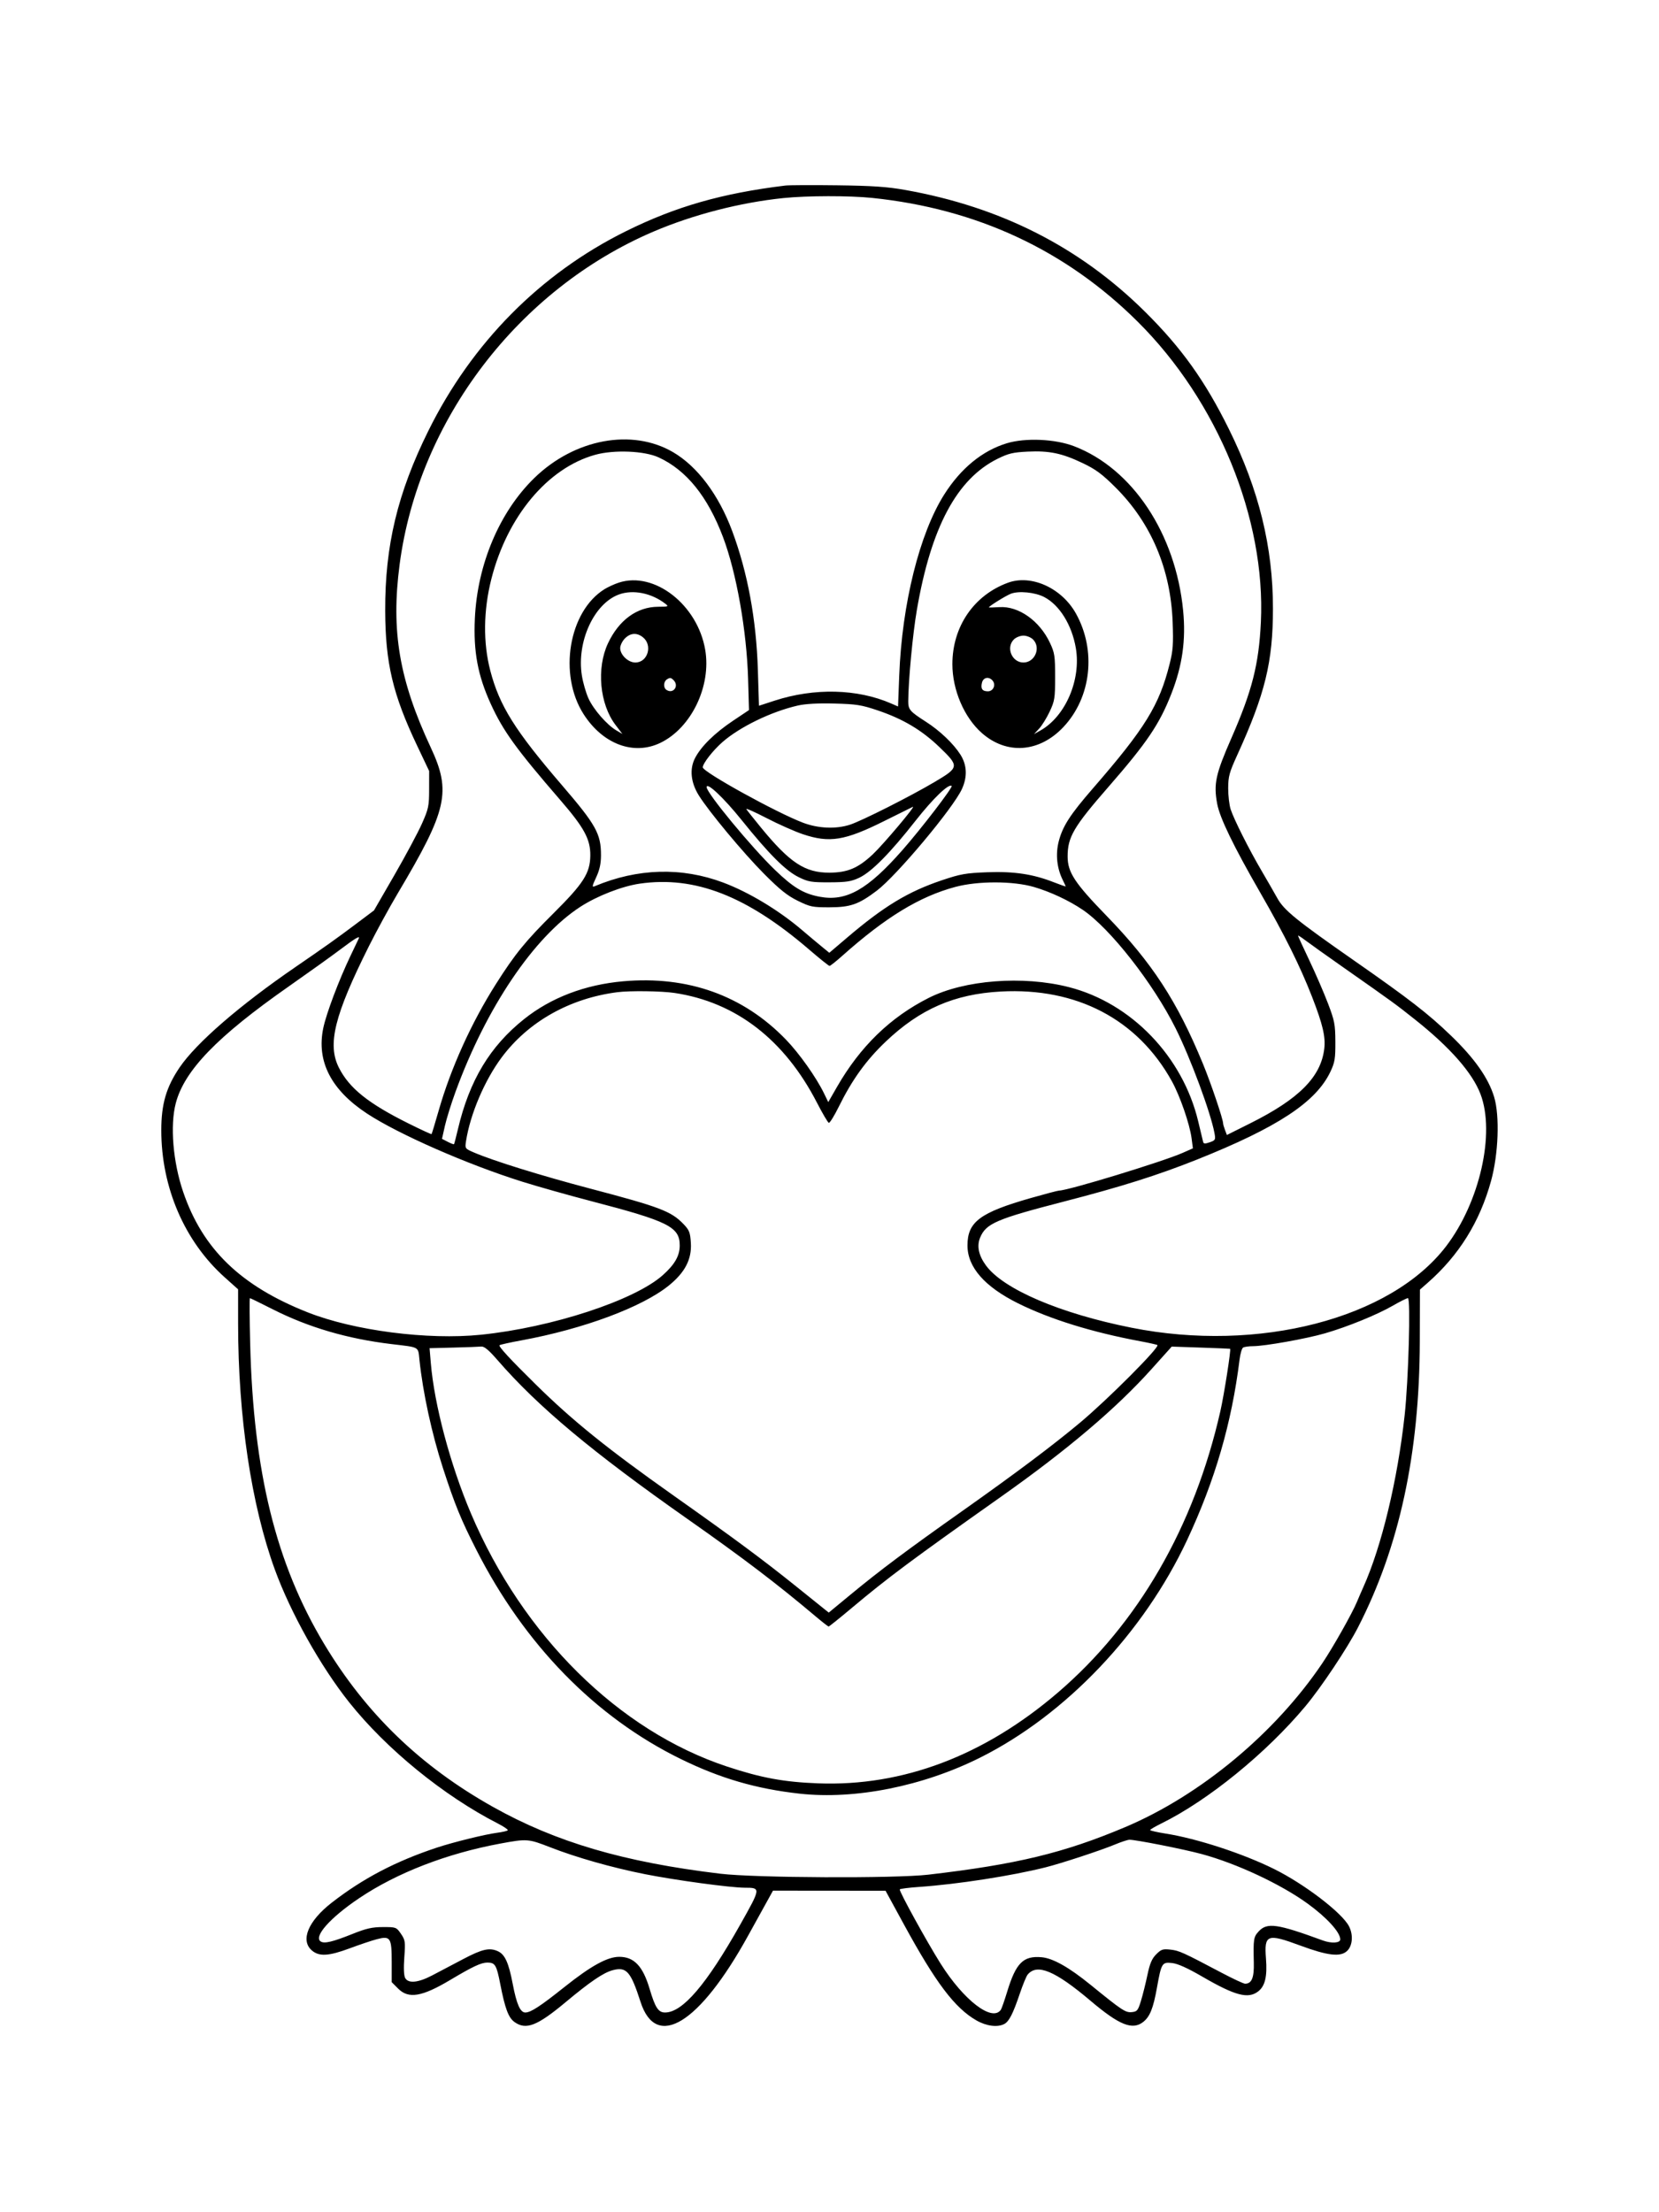 <svg xmlns="http://www.w3.org/2000/svg" width="864" height="1152" viewBox="0 0 864 1152" version="1.1">
	<path d="M 409 96.628 C 375.996 100.663, 351.921 107.557, 326 120.396 C 281.403 142.486, 245.752 178.511, 223.033 224.446 C 207.047 256.768, 200.486 284.142, 200.608 318 C 200.707 345.325, 204.557 361.596, 217.251 388.337 L 223.500 401.500 223.487 411 C 223.474 419.781, 223.191 421.136, 219.750 428.894 C 217.703 433.511, 211.246 445.570, 205.403 455.692 L 194.777 474.095 185.139 481.337 C 175.336 488.702, 169.188 493.075, 154 503.488 C 124.868 523.460, 102.283 543.019, 93.570 555.821 C 86.577 566.095, 84 574.919, 84 588.587 C 84 618.367, 96.106 646.433, 117.031 665.168 L 124 671.408 124.004 689.454 C 124.015 737.809, 130.901 783.819, 143.149 817.376 C 151.393 839.962, 166.891 867.642, 181.793 886.397 C 201.129 910.731, 230.946 935.057, 259.175 949.526 C 262.296 951.126, 264.668 952.728, 264.447 953.086 C 264.226 953.444, 261.672 954.046, 258.772 954.425 C 252.573 955.235, 236.032 959.316, 227.500 962.141 C 206.074 969.235, 188.932 978.218, 172.695 990.861 C 160.483 1000.371, 156.316 1010.435, 162.419 1015.684 C 166.213 1018.948, 171.176 1018.662, 182.227 1014.545 C 187.327 1012.645, 193.603 1010.536, 196.173 1009.858 C 203.346 1007.967, 204 1008.959, 204 1021.722 L 204 1032.200 207.400 1035.600 C 212.796 1040.996, 219.758 1039.823, 234.500 1031.038 C 246.309 1024, 250.588 1022, 253.838 1022 C 257.843 1022, 258.592 1023.238, 260.494 1033.006 C 263.022 1045.989, 264.794 1050.717, 267.980 1052.986 C 273.951 1057.237, 279.756 1054.982, 294.500 1042.679 C 307.307 1031.993, 314.223 1027.286, 319.010 1025.997 C 326.251 1024.048, 328.462 1026.544, 333.584 1042.451 C 341.740 1067.784, 364.273 1053.926, 389.604 1008 C 392.790 1002.225, 397.010 994.585, 398.983 991.023 L 402.570 984.546 431.880 984.571 L 461.191 984.596 470.710 1002.048 C 487.366 1032.585, 497.199 1045.611, 508.500 1052.107 C 513.724 1055.110, 519.536 1055.854, 523.055 1053.970 C 525.526 1052.648, 527.578 1048.623, 531.112 1038.169 C 532.675 1033.544, 534.509 1029.092, 535.186 1028.276 C 540.110 1022.342, 549.416 1026.218, 568 1041.942 C 582.967 1054.606, 589.769 1057.329, 595.390 1052.908 C 598.852 1050.184, 600.614 1045.800, 602.519 1035.168 C 604.842 1022.205, 605.183 1021.648, 610.441 1022.240 C 613.404 1022.574, 618.462 1024.854, 626.162 1029.325 C 643.323 1039.290, 650.106 1041.064, 655.331 1036.955 C 658.869 1034.171, 660.030 1029.196, 659.312 1019.889 C 658.342 1007.317, 659.894 1006.735, 677.255 1013.165 C 691.465 1018.428, 698.105 1019.190, 701.549 1015.954 C 704.423 1013.254, 704.860 1007.564, 702.538 1003.074 C 698.903 996.044, 679.331 981.094, 663.500 973.254 C 647.186 965.174, 623.276 957.378, 606.914 954.804 C 602.561 954.119, 599 953.302, 599 952.988 C 599 952.674, 601.558 951.162, 604.684 949.629 C 629.018 937.694, 659.531 912.886, 679.869 888.500 C 688.157 878.562, 701.632 858.359, 707.213 847.500 C 728.785 805.531, 739.267 757.055, 739.427 698.525 L 739.500 671.550 743.500 668.041 C 759.807 653.740, 770.640 636.335, 776.534 614.965 C 780.386 601, 781.114 581.027, 778.129 571.200 C 775.135 561.342, 767.929 551.112, 755.647 539.282 C 743.779 527.851, 734.061 520.324, 705 500.058 C 675.207 479.280, 668.701 473.994, 665.245 467.758 C 663.643 464.866, 659.954 458.450, 657.048 453.500 C 650.528 442.397, 642.696 426.844, 640.934 421.500 C 640.208 419.300, 639.624 414.350, 639.636 410.500 C 639.655 404.328, 640.206 402.296, 644.297 393.315 C 658.884 361.290, 662.926 344.750, 662.950 317 C 662.977 284.959, 655.666 255.132, 640.033 223.500 C 627.584 198.310, 615.314 181.143, 596.297 162.306 C 562.323 128.656, 521.107 107.745, 471.324 98.902 C 462.052 97.256, 454.427 96.737, 436 96.501 C 423.075 96.335, 410.925 96.392, 409 96.628 M 408 103.143 C 385.435 105.472, 361.016 111.768, 340.372 120.580 C 269.997 150.621, 217.965 218.847, 208.112 294 C 203.573 328.622, 207.909 354.074, 224.344 389.276 C 235.102 412.320, 232.965 421.790, 207.244 465.046 C 202.844 472.446, 196.041 484.903, 192.126 492.729 C 174.132 528.697, 170.376 543.915, 176.507 556.014 C 181.936 566.727, 191.792 574.612, 212.854 585.093 C 219.239 588.270, 224.592 590.742, 224.748 590.585 C 224.905 590.428, 226.567 584.945, 228.440 578.400 C 234.779 556.262, 245.449 532.662, 258.235 512.500 C 268.221 496.753, 273.566 490.186, 288.381 475.463 C 303.893 460.047, 307.325 454.656, 307.429 445.534 C 307.526 437.062, 304.273 431.047, 291.785 416.609 C 268.784 390.015, 262.002 380.632, 255.562 366.500 C 248.805 351.670, 246.511 339.319, 247.308 322.059 C 248.612 293.822, 260.139 266.586, 278.253 248.942 C 299.215 228.524, 329.177 222.951, 350.574 235.491 C 363.230 242.907, 374.302 257.678, 381.314 276.500 C 389.375 298.135, 393.887 322.577, 394.699 349.009 L 395.268 367.517 403.386 364.871 C 424.074 358.129, 446.534 358.668, 464.098 366.330 L 467.697 367.900 468.320 351.700 C 469.751 314.496, 478.876 277.819, 491.756 257.500 C 500.390 243.879, 511.595 234.699, 524.298 230.841 C 534.017 227.889, 549.490 228.566, 559.414 232.378 C 589.813 244.055, 612.266 277.901, 616.168 317.931 C 617.665 333.294, 615.792 346.570, 610.056 361.234 C 603.832 377.150, 597.357 386.730, 577.202 409.846 C 559.136 430.565, 556.006 435.907, 556.015 446 C 556.023 454.246, 559.644 459.771, 576.236 476.855 C 599.984 501.306, 613.060 521.370, 626.482 553.952 C 630.657 564.086, 637 582.845, 637 585.058 C 637 585.504, 637.442 587.032, 637.982 588.452 L 638.963 591.034 651.232 584.903 C 676.580 572.236, 687.936 560.775, 689.673 546.109 C 690.410 539.889, 688.876 533.388, 683.275 519 C 677.093 503.120, 668.961 486.764, 656.425 465 C 642.380 440.615, 635.238 425.881, 633.886 418.500 C 631.993 408.167, 633.085 403.127, 641.252 384.500 C 652.087 359.789, 655.602 345.984, 656.658 324 C 659.246 270.108, 634.129 208.846, 592.494 167.500 C 555 130.266, 508.736 108.708, 454.211 103.065 C 442.328 101.835, 420.313 101.872, 408 103.143 M 309.951 236.836 C 285.224 243.710, 264.168 268.900, 255.899 301.500 C 251.744 317.879, 251.545 334.659, 255.332 349.197 C 260.098 367.491, 268.139 380.351, 292.650 408.874 C 310.422 429.555, 313.008 434.196, 312.990 445.376 C 312.983 449.791, 312.284 452.996, 310.486 456.859 C 308.339 461.471, 308.236 462.115, 309.746 461.481 C 332.066 452.110, 355.068 451.469, 376.712 459.616 C 390.106 464.658, 405.693 474.069, 417.830 484.442 C 420.762 486.948, 425.127 490.609, 427.531 492.579 L 431.901 496.159 441.200 488.241 C 460.385 471.906, 472.924 464.316, 490.500 458.402 C 500.239 455.125, 502.941 454.646, 514.073 454.224 C 528.071 453.693, 537.951 455.170, 548.768 459.409 C 552.196 460.752, 555 461.729, 555 461.579 C 555 461.430, 554.322 459.948, 553.493 458.287 C 550.418 452.122, 549.659 444.879, 551.383 438.149 C 553.397 430.289, 557.299 424.231, 569.085 410.661 C 596.384 379.234, 603.721 367.340, 609.146 345.719 C 610.893 338.758, 611.133 335.433, 610.713 324 C 609.699 296.376, 599.503 272.316, 580.990 253.856 C 573.974 246.861, 570.716 244.445, 563.910 241.191 C 553.111 236.028, 546.485 234.637, 535.259 235.173 C 527.627 235.538, 525.235 236.102, 519.649 238.852 C 498.381 249.322, 484.926 274.454, 477.505 317.566 C 475.343 330.127, 473.060 354.374, 473.015 365.250 C 472.998 369.497, 473.883 370.517, 482.207 375.846 C 489.448 380.482, 496.552 387.243, 500.175 392.946 C 503.603 398.340, 503.883 404.457, 500.996 410.820 C 496.482 420.766, 466.957 456.026, 456.600 463.840 C 447.145 470.973, 442.942 472.447, 431.979 472.476 C 423.144 472.498, 421.955 472.254, 415.479 469.082 C 410.048 466.423, 406.162 463.316, 397.964 455.082 C 387.136 444.208, 369.159 422.605, 363.911 414.164 C 359.746 407.464, 359.038 400.476, 361.951 394.810 C 365.092 388.698, 372.173 381.735, 381.786 375.308 L 390.072 369.768 389.609 353.634 C 388.889 328.505, 383.542 298.241, 376.547 279.705 C 368.565 258.550, 357.481 244.829, 343 238.174 C 335.558 234.754, 319.743 234.114, 309.951 236.836 M 322.324 303.387 C 320.027 304.134, 316.652 305.673, 314.824 306.807 C 296.186 318.365, 290.692 351.261, 303.950 371.922 C 314.024 387.621, 330.182 393.585, 344.109 386.745 C 360.142 378.872, 370.499 357.220, 367.265 338.339 C 363.243 314.859, 340.775 297.384, 322.324 303.387 M 524.906 303.464 C 507.134 310.007, 496 326.338, 496 345.863 C 496 359.313, 502.144 373.652, 511.384 381.764 C 524.337 393.136, 541.239 391.899, 553.758 378.663 C 568.367 363.215, 571.078 338.706, 560.309 319.437 C 552.885 306.153, 537.030 299, 524.906 303.464 M 322.303 309.585 C 309.316 314.369, 300.250 334.205, 303.032 351.750 C 303.620 355.462, 305.172 360.848, 306.481 363.718 C 309.104 369.471, 316.087 377.478, 320.982 380.346 L 324.133 382.192 320.576 377.531 C 312.286 366.671, 310.554 347.925, 316.644 334.983 C 322.341 322.877, 331.739 316.029, 342.739 315.968 C 348.135 315.938, 348.373 315.838, 346.500 314.390 C 339.270 308.799, 329.632 306.886, 322.303 309.585 M 526.500 309.168 C 523.961 310.123, 515.003 315.677, 514.999 316.298 C 514.998 316.409, 517.470 316.346, 520.492 316.158 C 530.506 315.534, 541.419 323.260, 546.830 334.804 C 549.259 339.985, 549.500 341.585, 549.500 352.500 C 549.500 363.558, 549.280 364.971, 546.693 370.500 C 545.150 373.800, 542.675 377.805, 541.193 379.400 L 538.500 382.300 541.860 380.400 C 554.913 373.018, 563.108 353.933, 560.289 337.479 C 558.215 325.370, 551.723 314.940, 543.717 310.856 C 538.953 308.425, 530.640 307.610, 526.500 309.168 M 325.455 332.455 C 324.105 333.805, 323 336.075, 323 337.500 C 323 341.039, 327.163 345, 330.882 345 C 337.409 345, 340.057 335.898, 334.730 331.772 C 331.598 329.346, 328.322 329.587, 325.455 332.455 M 528 333 C 523.768 337.232, 527.005 345, 533 345 C 538.995 345, 542.232 337.232, 538 333 C 536.889 331.889, 534.667 331, 533 331 C 531.333 331, 529.111 331.889, 528 333 M 347.350 353.765 C 345.500 354.947, 345.363 358.146, 347.114 359.277 C 350.642 361.554, 353.802 357.202, 350.800 354.200 C 349.416 352.816, 348.932 352.755, 347.350 353.765 M 511.425 355.443 C 510.627 358.621, 511.555 360, 514.492 360 C 517.290 360, 518.782 356.647, 516.960 354.452 C 515.059 352.161, 512.117 352.688, 511.425 355.443 M 415.500 367.406 C 401.674 370.566, 385.255 378.533, 376.216 386.469 C 371.245 390.834, 366 397.571, 366 399.592 C 366 402.005, 404.555 423.287, 418.294 428.459 C 426.244 431.451, 435.422 431.819, 442.715 429.438 C 448.897 427.420, 474.076 414.711, 486.681 407.246 C 499.602 399.595, 499.675 399.085, 489.298 389.091 C 480.045 380.180, 470.260 374.364, 457 369.898 C 448.621 367.075, 445.966 366.658, 434.500 366.366 C 425.932 366.148, 419.454 366.502, 415.500 367.406 M 368 409.899 C 368 412.949, 391.337 441.208, 403.628 453.041 C 413.103 462.163, 418.456 465.380, 426.785 466.959 C 440.722 469.602, 451.836 463.345, 470.054 442.599 C 479.921 431.363, 496.322 409.989, 495.618 409.285 C 494.190 407.857, 485.864 415.865, 476.887 427.301 C 463.604 444.221, 453.882 454.070, 447.500 457.070 C 443.270 459.058, 440.884 459.426, 432 459.460 C 422.548 459.496, 420.947 459.228, 415.961 456.777 C 409.123 453.416, 400.530 444.822, 386.278 427.092 C 376.878 415.398, 368 407.047, 368 409.899 M 388.694 421.353 C 389.070 421.984, 392.514 426.325, 396.346 431 C 411.346 449.297, 419.258 454.499, 431.994 454.437 C 441.443 454.392, 446.939 452.054, 454.635 444.806 C 460.074 439.684, 477.262 419.286, 475.410 420.152 C 474.909 420.386, 468.185 423.723, 460.466 427.567 C 439.943 437.789, 432.041 439.071, 418.176 434.430 C 413.954 433.017, 405.440 429.238, 399.254 426.033 C 393.069 422.828, 388.317 420.722, 388.694 421.353 M 333.245 460.144 C 323.993 461.471, 310.950 466.550, 302.213 472.228 C 278.040 487.937, 253.271 524.644, 237.249 568.500 C 235.039 574.550, 232.546 582.548, 231.709 586.273 L 230.188 593.046 233.187 594.597 C 234.836 595.450, 236.306 596.002, 236.454 595.824 C 236.601 595.646, 237.517 592.125, 238.490 588 C 244.472 562.636, 255.150 544.879, 272.959 530.679 C 286.966 519.511, 304.695 512.753, 324.589 510.998 C 358.261 508.028, 387.139 518.387, 409.350 541.402 C 416.304 548.609, 425.088 561.012, 429.131 569.333 L 431.358 573.916 435.929 565.962 C 448.019 544.925, 463.700 529.718, 483.693 519.642 C 502.261 510.283, 532.733 507.936, 556.622 514.024 C 589.144 522.312, 615.971 550.159, 624.035 584 C 625.280 589.225, 626.436 594.046, 626.604 594.714 C 626.836 595.636, 627.663 595.665, 630.042 594.836 C 632.977 593.812, 633.132 593.515, 632.507 590.122 C 630.527 579.381, 620.045 551.094, 612.266 535.500 C 600.562 512.039, 578.153 483.450, 563.902 473.798 C 556.705 468.924, 547.020 464.388, 538.500 461.902 C 527.594 458.720, 509.291 458.704, 497.500 461.866 C 478.890 466.855, 461.211 477.633, 438.639 497.750 C 435.399 500.637, 432.422 503, 432.024 503 C 431.626 503, 426.846 499.168, 421.400 494.485 C 388.921 466.550, 361.918 456.031, 333.245 460.144 M 676 487.238 C 676 487.499, 678.653 493.290, 681.895 500.106 C 685.138 506.923, 689.502 517, 691.594 522.500 C 695.054 531.596, 695.403 533.404, 695.449 542.500 C 695.494 551.234, 695.173 553.196, 692.914 558 C 685.444 573.885, 665.425 587.075, 623.258 603.890 C 602.974 611.979, 583.924 617.992, 554.500 625.594 C 518.884 634.796, 513.532 637.089, 510.451 644.463 C 508.618 648.849, 509.659 653.792, 513.517 659.026 C 522.636 671.400, 552.155 684.010, 589.314 691.405 C 655.405 704.558, 724.259 686.732, 753.114 649 C 770.651 626.067, 778.784 590.143, 771.049 569.775 C 766.832 558.671, 755.252 545.475, 736.987 530.961 C 726.871 522.923, 725.512 521.933, 699.920 503.988 C 690.801 497.593, 681.689 491.102, 679.670 489.562 C 677.652 488.022, 676 486.976, 676 487.238 M 177.352 494.353 C 172.870 497.734, 160.629 506.503, 150.149 513.840 C 113.035 539.823, 95.972 557.491, 91.532 574.538 C 88.512 586.134, 90.092 605.107, 95.369 620.610 C 105.524 650.443, 125.359 669.630, 160.298 683.419 C 184.411 692.935, 222.815 697.890, 250.500 695.056 C 287.357 691.284, 330.437 677.168, 345.171 664.035 C 351.410 658.475, 354 653.936, 354 648.564 C 354 638.913, 348.143 635.979, 308 625.516 C 296.175 622.434, 279.975 617.864, 272 615.360 C 243.339 606.361, 207.501 590.636, 191.143 579.882 C 172.383 567.550, 164.754 552.645, 168.357 535.364 C 169.962 527.668, 176.531 510.266, 182.652 497.500 C 184.761 493.100, 186.640 489.163, 186.827 488.750 C 187.604 487.035, 185.053 488.543, 177.352 494.353 M 321.500 516.685 C 296.639 519.875, 275.011 532.101, 261.149 550.799 C 252.288 562.752, 244.848 580.290, 242.692 594.308 C 242.115 598.062, 242.174 598.146, 246.803 600.142 C 256.871 604.484, 281.771 612.215, 307.540 619.002 C 343.667 628.516, 349.551 630.754, 355.953 637.419 C 358.997 640.588, 359.452 641.754, 359.791 647.257 C 360.310 655.700, 356.791 662.550, 348.449 669.330 C 334.521 680.649, 303.992 692.030, 271.582 697.985 C 265.585 699.087, 260.440 700.226, 260.150 700.517 C 259.527 701.140, 265.756 707.883, 278.965 720.886 C 298.330 739.948, 316.255 754.397, 351 778.954 C 382.652 801.325, 397.274 812.160, 414.553 826.046 L 431.607 839.750 443.053 830.306 C 458.576 817.499, 472.035 807.432, 501 786.963 C 529.074 767.123, 548.173 752.795, 562.482 740.840 C 576.805 728.872, 603.974 701.641, 602.781 700.448 C 602.549 700.216, 598.566 699.320, 593.930 698.458 C 568.820 693.786, 546.926 687.002, 530.245 678.724 C 512.776 670.055, 503.857 659.864, 503.857 648.572 C 503.857 636.274, 510.350 631.423, 536.963 623.837 C 544.367 621.727, 550.930 620, 551.546 620 C 556.184 620, 605.464 604.962, 615.879 600.369 L 621.257 597.996 620.570 592.748 C 619.597 585.327, 614.520 570.654, 610.276 563 C 592.416 530.791, 560.722 514.189, 521.193 516.335 C 497.021 517.648, 479.140 525.430, 461.285 542.408 C 451.118 552.075, 443.799 562.222, 436.870 576.258 C 434.492 581.075, 432.136 584.879, 431.634 584.711 C 431.132 584.544, 428.372 579.848, 425.500 574.276 C 408.548 541.380, 383.230 521.862, 351.308 517.078 C 344.513 516.059, 328.064 515.842, 321.500 516.685 M 130.289 699.750 C 131.955 766.541, 143.701 814.228, 168.775 856 C 190.582 892.330, 219.020 919.786, 256.763 940.948 C 289.458 959.281, 324.922 969.702, 375.098 975.723 C 393.401 977.919, 466.032 978.252, 483.500 976.220 C 529.408 970.880, 554.117 964.913, 585.919 951.490 C 625.189 934.914, 664.192 902.484, 688.737 866 C 694.221 857.848, 704.237 840.090, 706.681 834.187 C 707.520 832.159, 709.018 828.700, 710.008 826.500 C 719.515 805.385, 727.853 770.715, 731.533 737 C 733.543 718.583, 734.732 676, 733.236 676 C 732.653 676, 729.099 677.774, 725.338 679.942 C 717.132 684.673, 701.670 690.971, 689.975 694.345 C 680.234 697.156, 658.749 700.993, 652.625 701.015 C 650.356 701.024, 647.992 701.361, 647.371 701.765 C 646.750 702.169, 645.934 704.975, 645.559 708 C 641.447 741.079, 632.783 770.873, 618.221 802 C 595.640 850.269, 555.039 892.951, 510.500 915.243 C 480.674 930.172, 445.389 937.229, 416.500 934.043 C 393.875 931.549, 375.138 926.088, 354.500 915.974 C 310.024 894.178, 273.181 856.458, 248.030 806.968 C 239.988 791.144, 236.892 783.561, 230.692 764.500 C 224.905 746.710, 220.247 725.288, 218.459 708.244 C 217.707 701.080, 218.800 701.708, 204 699.942 C 181.030 697.201, 160.684 691.244, 142.044 681.803 C 135.743 678.611, 130.387 676, 130.142 676 C 129.897 676, 129.963 686.688, 130.289 699.750 M 236.109 701.748 L 223.718 702.064 224.363 709.782 C 226.180 731.505, 234.511 762.757, 245.215 788 C 272.316 851.914, 322.238 901.267, 378.667 919.930 C 396.485 925.823, 408.225 927.990, 426 928.666 C 470.151 930.346, 512.521 914.319, 550.906 881.420 C 592.716 845.584, 621.878 795.121, 635.536 734.971 C 637.494 726.349, 641.180 702.827, 640.644 702.381 C 640.565 702.315, 633.689 702.030, 625.365 701.748 L 610.231 701.235 599.629 713.041 C 581.326 733.420, 555.901 754.981, 521.500 779.295 C 475.040 812.132, 462.419 821.532, 443.790 837.170 C 437.350 842.577, 431.844 847, 431.554 847 C 431.264 847, 428.208 844.622, 424.763 841.715 C 404.665 824.754, 386.995 811.322, 358 790.964 C 308.345 756.098, 280.198 732.561, 259.089 708.250 C 254.533 703.002, 252.201 701.060, 250.647 701.216 C 249.466 701.335, 242.924 701.575, 236.109 701.748 M 260.500 960.042 C 232.687 965.199, 206.687 975.263, 187.041 988.477 C 171.876 998.678, 163.102 1008.591, 167.068 1011.042 C 168.993 1012.232, 173.270 1011.211, 183.500 1007.117 C 190.797 1004.197, 193.815 1003.514, 199.448 1003.508 C 206.268 1003.500, 206.441 1003.565, 208.800 1007 C 211.039 1010.261, 211.160 1011.098, 210.566 1019.249 C 210.162 1024.787, 210.321 1028.732, 210.999 1029.999 C 212.616 1033.019, 217.751 1032.530, 225.130 1028.653 C 228.633 1026.812, 235.902 1022.987, 241.282 1020.153 C 251.150 1014.954, 254.931 1014.100, 259.288 1016.085 C 262.965 1017.761, 264.914 1022.053, 267.023 1033.123 C 269.029 1043.649, 270.945 1048, 273.573 1048 C 276.404 1048, 281.323 1044.797, 293.939 1034.738 C 307.767 1023.713, 316.323 1019, 322.500 1019.005 C 330.231 1019.010, 334.805 1023.839, 338.324 1035.711 C 341.228 1045.504, 342.861 1048, 346.364 1047.996 C 355.504 1047.985, 367.935 1033.444, 385.551 1002.156 C 396.312 983.044, 396.312 983.043, 387.812 983.015 C 380.356 982.991, 351.818 979.116, 336 975.981 C 318.765 972.564, 300.289 967.323, 286.444 961.922 C 275.147 957.516, 274.413 957.463, 260.500 960.042 M 580.500 960.580 C 573.195 963.617, 552.708 970.349, 544.500 972.409 C 526.785 976.855, 498.612 981.220, 478.723 982.600 C 473.346 982.973, 468.787 983.553, 468.593 983.889 C 468.128 984.692, 482.621 1011.042, 489.818 1022.480 C 501.909 1041.693, 516.746 1053.069, 521.243 1046.573 C 521.651 1045.983, 523.155 1041.675, 524.585 1037 C 529.117 1022.185, 532.907 1018.404, 542.414 1019.212 C 548.349 1019.717, 556.694 1024.415, 568.016 1033.626 C 584.377 1046.936, 586.160 1048.118, 589.406 1047.802 C 592.209 1047.528, 592.659 1046.982, 594.189 1042 C 595.118 1038.975, 596.630 1032.929, 597.549 1028.563 C 598.840 1022.431, 599.888 1019.959, 602.157 1017.689 C 604.762 1015.084, 605.607 1014.808, 609.604 1015.259 C 614.105 1015.766, 616.013 1016.630, 636.248 1027.321 C 642.160 1030.445, 647.640 1033, 648.427 1033 C 651.883 1033, 653.167 1029.923, 652.977 1022.098 C 652.678 1009.762, 652.854 1008.637, 655.540 1005.740 C 659.916 1001.021, 665.157 1001.767, 688.940 1010.492 C 693.407 1012.131, 698 1011.847, 698 1009.931 C 698 1006.215, 690.972 998.515, 680.962 991.262 C 666.967 981.123, 644.023 970.399, 625.788 965.473 C 616.353 962.924, 591.256 957.965, 588.183 958.042 C 587.258 958.066, 583.800 959.207, 580.500 960.580" stroke="none" fill="black" fill-rule="evenodd"/>
</svg>